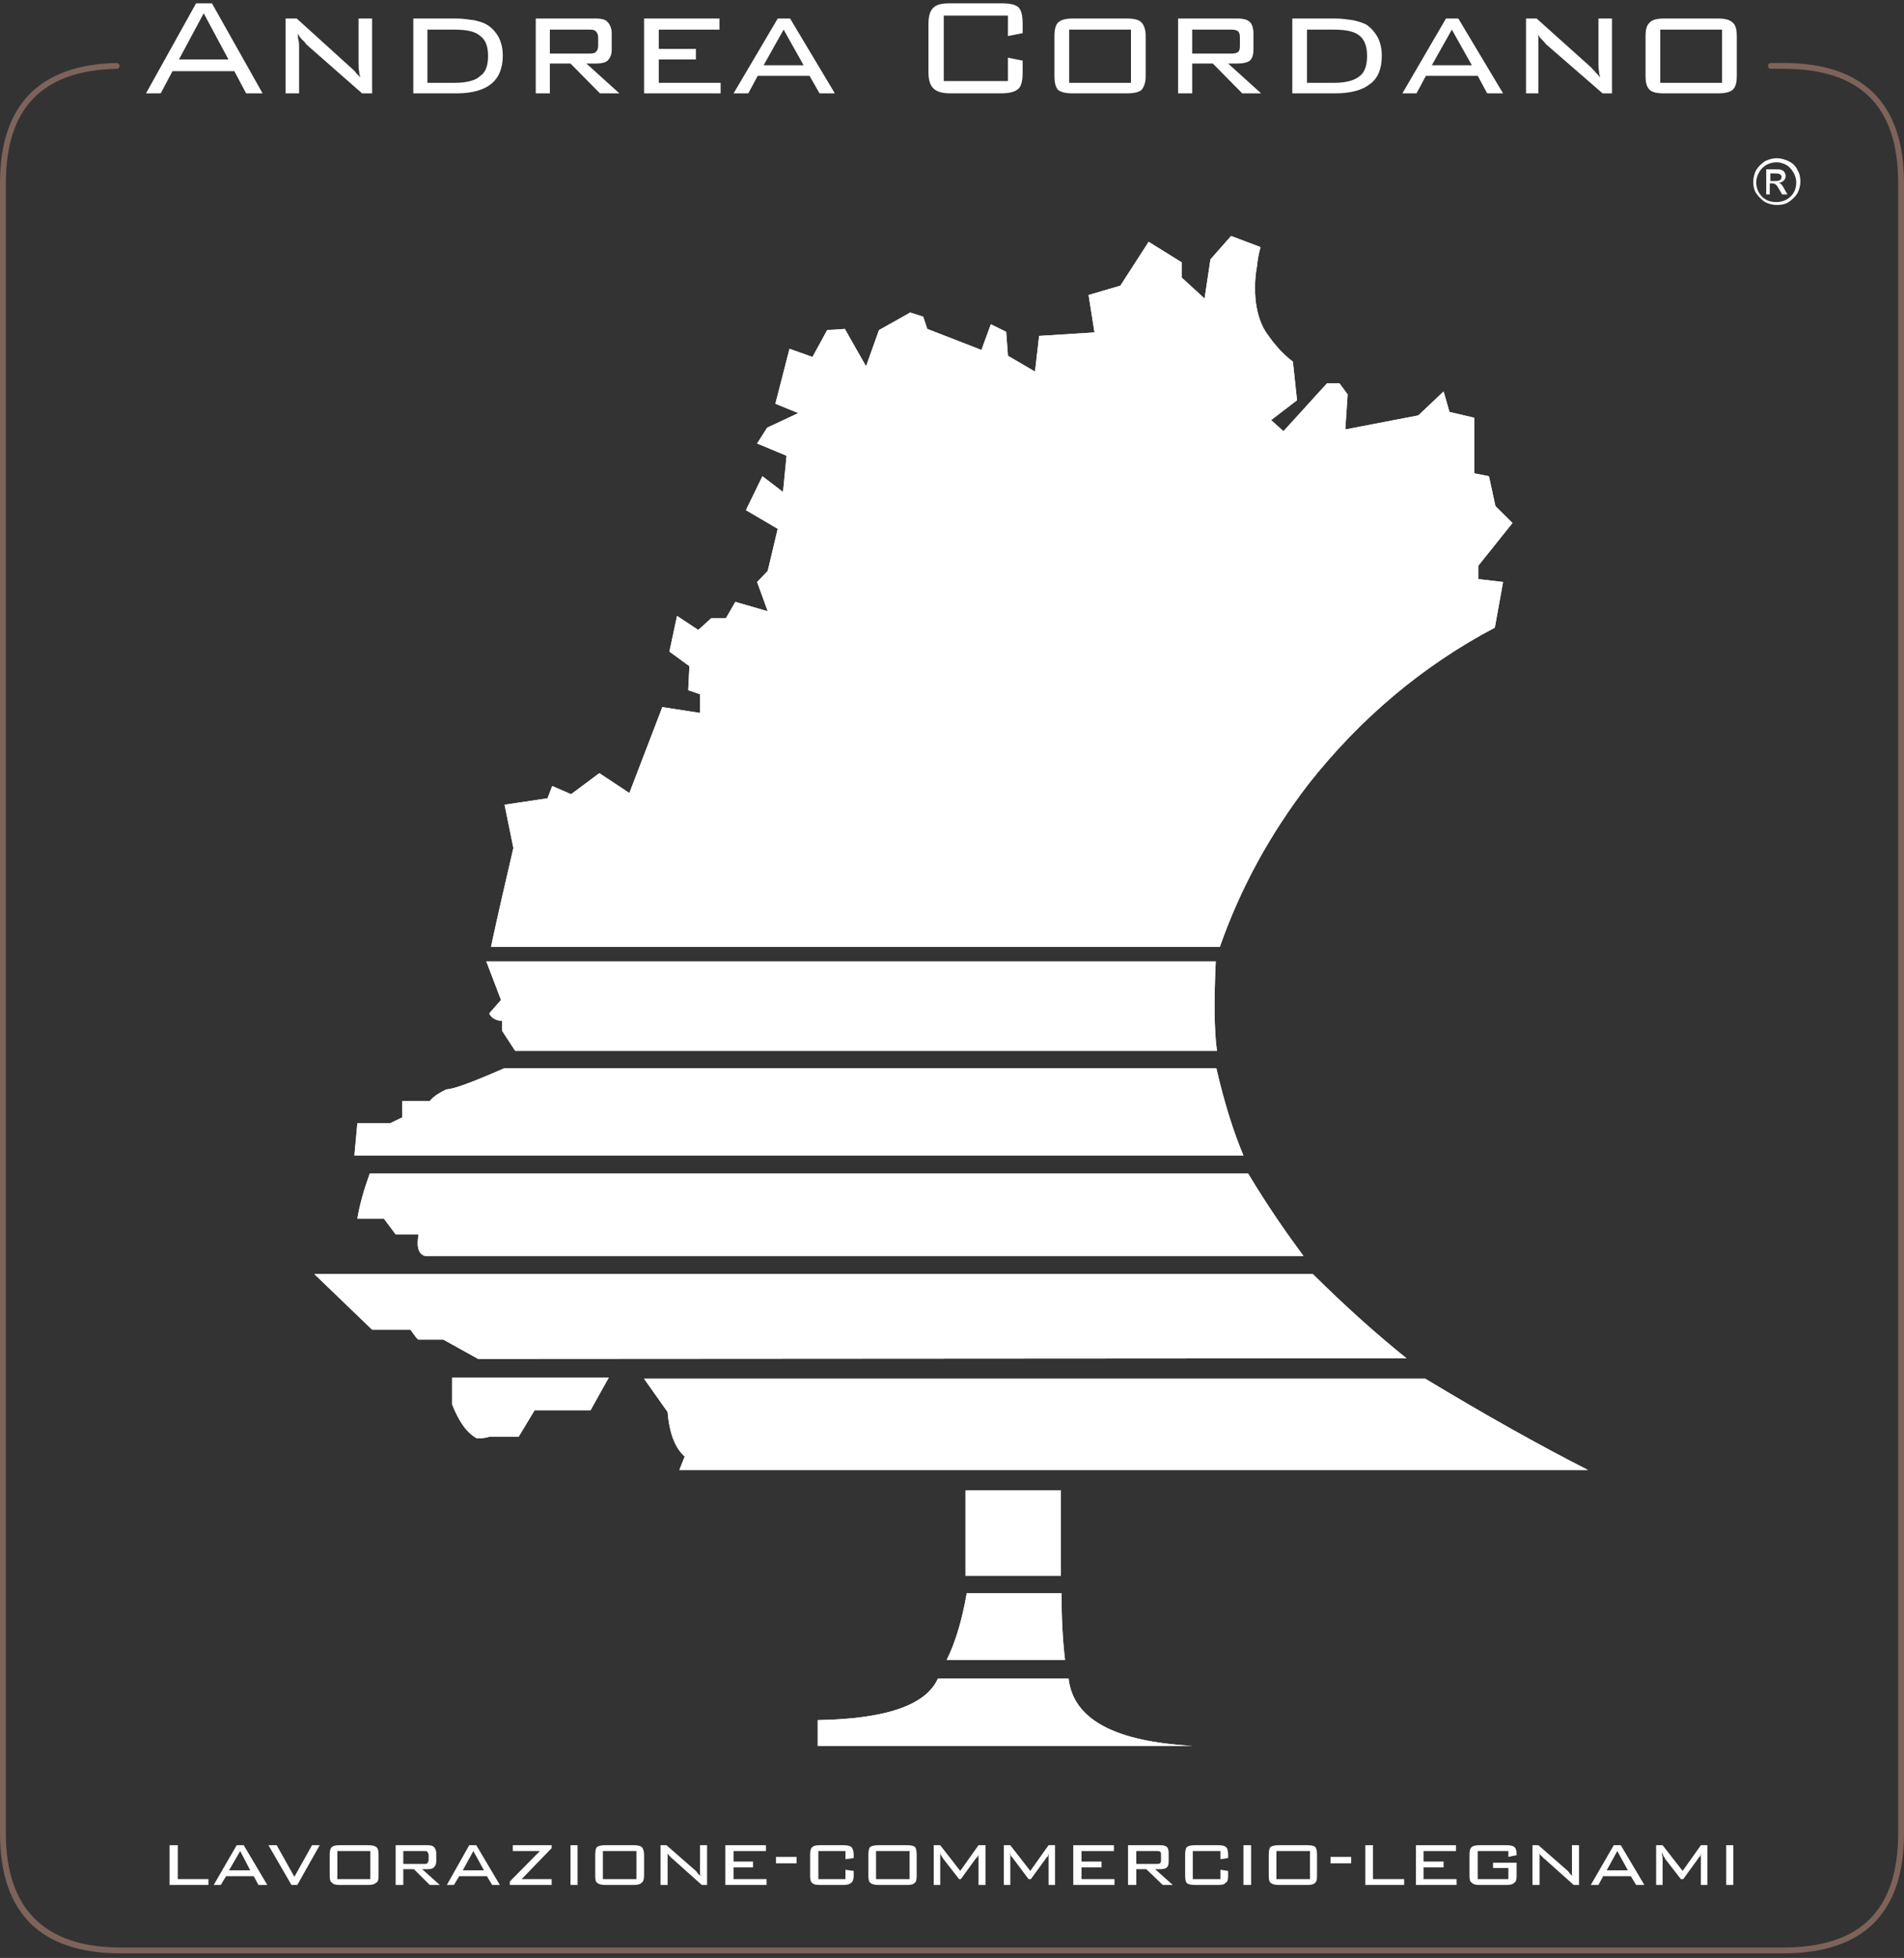 <svg xmlns="http://www.w3.org/2000/svg" width="143" height="147" viewBox="0 0 143 147" fill="none"><rect x="0" y="0" width="143" height="147" fill="#333333" stroke="none"/><g id="Group"><g id="Group_2"><g id="Group_3"><g id="Group_4"><path id="Vector" d="M59.296 26.187L58.235 30.312L59.959 31.014L57.616 32.111L56.864 33.296L59.075 34.218L58.809 36.939L57.262 35.754L56.024 38.3L58.411 39.704L57.66 42.864L56.864 43.697L57.66 45.892L55.228 45.19L54.52 46.418H53.415L52.442 47.296L50.85 46.243L50.276 48.92L51.779 50.017L51.69 51.816L52.575 52.124V53.528L49.745 53.089L47.269 59.541L45.014 58.048L42.891 59.628L41.476 59.014L41.122 59.935L37.895 60.418L38.558 63.666C37.983 66.123 37.408 68.625 36.877 71.083H91.619C93.167 66.65 95.422 62.569 98.296 58.838C102.143 53.967 106.786 50.017 112.269 47.121L112.888 43.697L111.031 43.478V42.469L113.595 39.265L112.313 37.992L111.826 35.754L110.721 35.535V31.365L108.864 30.927L108.422 29.391L106.52 31.19L101.037 32.243L101.214 29.61L100.595 28.776H99.667L96.394 32.375L95.466 31.541L97.412 30.049L97.102 27.152C96.35 26.582 95.775 25.924 95.245 25.177C94.714 24.475 94.449 23.641 94.316 22.676C94.228 21.842 94.228 20.921 94.405 19.999C94.449 19.516 94.537 19.033 94.67 18.551L92.459 17.717L90.912 19.472L90.469 22.413L88.745 20.833V19.692L86.269 18.156L84.146 21.447L81.758 22.149L82.201 24.958L78.044 25.221L77.735 27.898L75.701 26.713L75.568 24.914L74.418 24.344L73.711 26.275L69.643 24.695L69.333 23.773L68.361 23.466L66.017 24.782L65.044 27.503L63.452 24.695L62.126 24.782L61.02 26.801L59.296 26.187Z" fill="white"></path><path id="Vector_2" d="M50.143 106.015C50.275 107.639 50.718 108.736 51.425 109.351L51.027 110.36H119.255C115.629 108.517 111.561 106.235 107.051 103.514H48.374L50.143 106.015Z" fill="white"></path><path id="Vector_3" d="M79.68 111.897H72.517V118.305H79.68V111.897Z" fill="white"></path><path id="Vector_4" d="M93.388 86.751C92.68 85.083 91.973 82.888 91.354 80.211H37.85C35.462 81.265 34.003 81.791 33.517 81.791C32.986 82.055 32.544 82.318 32.279 82.669H30.201V83.898C29.67 84.161 29.36 84.293 29.316 84.337H26.84L26.619 86.751H93.388Z" fill="white"></path><path id="Vector_5" d="M97.898 94.298C96.66 92.631 95.245 90.612 93.742 88.11H27.769C27.326 89.339 27.017 90.436 26.84 91.49H28.83L29.714 92.674H31.439C31.262 93.64 31.439 94.167 31.925 94.298H97.898Z" fill="white"></path><path id="Vector_6" d="M105.636 101.979C103.558 100.311 101.17 98.205 98.605 95.659H23.612L27.945 99.828H30.82C31.173 100.311 31.35 100.574 31.439 100.574H33.296L35.905 102.023L105.636 101.979Z" fill="white"></path><path id="Vector_7" d="M91.398 78.894C91.177 77.227 91.177 74.988 91.309 72.18H36.524L37.629 75.076L36.745 76.086C36.877 76.393 37.187 76.612 37.718 76.656V77.402L38.69 78.894H91.398Z" fill="white"></path><path id="Vector_8" d="M40.15 105.885H44.35L45.721 103.427H33.959V105.446C34.446 106.675 35.02 107.553 35.816 107.991C36.214 107.991 36.524 107.948 36.789 107.86H38.956L40.15 105.885Z" fill="white"></path><path id="Vector_9" d="M71.102 124.624H79.99C79.813 123.176 79.725 121.508 79.725 119.621H72.605C72.252 121.684 71.721 123.395 71.102 124.624Z" fill="white"></path><path id="Vector_10" d="M80.255 126.028H70.439C69.554 128.003 66.592 129.056 61.418 129.144V131.075H89.585C83.748 130.768 80.609 129.1 80.255 126.028Z" fill="white"></path></g></g></g><g id="Group_5"><g id="Group_6"><path id="Vector_11" d="M59.296 26.187L58.235 30.312L59.959 31.014L57.616 32.111L56.864 33.296L59.075 34.218L58.809 36.939L57.262 35.754L56.024 38.3L58.411 39.704L57.66 42.864L56.864 43.697L57.66 45.892L55.228 45.19L54.52 46.418H53.415L52.442 47.296L50.85 46.243L50.276 48.92L51.779 50.017L51.69 51.816L52.575 52.124V53.528L49.745 53.089L47.269 59.541L45.014 58.048L42.891 59.628L41.476 59.014L41.122 59.935L37.895 60.418L38.558 63.666C37.983 66.123 37.408 68.625 36.877 71.083H91.619C93.167 66.65 95.422 62.569 98.296 58.838C102.143 53.967 106.786 50.017 112.269 47.121L112.888 43.697L111.031 43.478V42.469L113.595 39.265L112.313 37.992L111.826 35.754L110.721 35.535V31.365L108.864 30.927L108.422 29.391L106.52 31.19L101.037 32.243L101.214 29.61L100.595 28.776H99.667L96.394 32.375L95.466 31.541L97.412 30.049L97.102 27.152C96.35 26.582 95.775 25.924 95.245 25.177C94.714 24.475 94.449 23.641 94.316 22.676C94.228 21.842 94.228 20.921 94.405 19.999C94.449 19.516 94.537 19.033 94.67 18.551L92.459 17.717L90.912 19.472L90.469 22.413L88.745 20.833V19.692L86.269 18.156L84.146 21.447L81.758 22.149L82.201 24.958L78.044 25.221L77.735 27.898L75.701 26.713L75.568 24.914L74.418 24.344L73.711 26.275L69.643 24.695L69.333 23.773L68.361 23.466L66.017 24.782L65.044 27.503L63.452 24.695L62.126 24.782L61.02 26.801L59.296 26.187Z" fill="white"></path><path id="Vector_12" d="M50.143 106.015C50.275 107.639 50.718 108.736 51.425 109.351L51.027 110.36H119.255C115.629 108.517 111.561 106.235 107.051 103.514H48.374L50.143 106.015Z" fill="white"></path><path id="Vector_13" d="M79.68 111.897H72.517V118.305H79.68V111.897Z" fill="white"></path><path id="Vector_14" d="M93.388 86.751C92.68 85.083 91.973 82.888 91.354 80.211H37.85C35.462 81.265 34.003 81.791 33.517 81.791C32.986 82.055 32.544 82.318 32.279 82.669H30.201V83.898C29.67 84.161 29.36 84.293 29.316 84.337H26.84L26.619 86.751H93.388Z" fill="white"></path><path id="Vector_15" d="M97.898 94.298C96.66 92.631 95.245 90.612 93.742 88.11H27.769C27.326 89.339 27.017 90.436 26.84 91.49H28.83L29.714 92.674H31.439C31.262 93.64 31.439 94.167 31.925 94.298H97.898Z" fill="white"></path><path id="Vector_16" d="M105.636 101.979C103.558 100.311 101.17 98.205 98.605 95.659H23.612L27.945 99.828H30.82C31.173 100.311 31.35 100.574 31.439 100.574H33.296L35.905 102.023L105.636 101.979Z" fill="white"></path><path id="Vector_17" d="M91.398 78.894C91.177 77.227 91.177 74.988 91.309 72.18H36.524L37.629 75.076L36.745 76.086C36.877 76.393 37.187 76.612 37.718 76.656V77.402L38.69 78.894H91.398Z" fill="white"></path><path id="Vector_18" d="M40.15 105.885H44.35L45.721 103.427H33.959V105.446C34.446 106.675 35.02 107.553 35.816 107.991C36.214 107.991 36.524 107.948 36.789 107.86H38.956L40.15 105.885Z" fill="white"></path><path id="Vector_19" d="M71.102 124.624H79.99C79.813 123.176 79.725 121.508 79.725 119.621H72.605C72.252 121.684 71.721 123.395 71.102 124.624Z" fill="white"></path><path id="Vector_20" d="M80.255 126.028H70.439C69.554 128.003 66.592 129.056 61.418 129.144V131.075H89.585C83.748 130.768 80.609 129.1 80.255 126.028Z" fill="white"></path></g></g><g id="Group_7"><g id="Group_8"><path id="Vector_21" d="M124.959 1.391C124.473 1.391 124.075 1.479 123.898 1.698C123.677 1.874 123.589 2.225 123.589 2.708V5.692C123.589 6.219 123.677 6.526 123.898 6.745C124.075 6.921 124.429 7.009 124.959 7.009H129.027C129.558 7.009 129.912 6.921 130.133 6.745C130.354 6.526 130.442 6.219 130.442 5.692V2.708C130.442 2.225 130.354 1.874 130.133 1.698C129.912 1.479 129.558 1.391 129.027 1.391H124.959ZM124.694 2.225H129.337V6.219H124.694V2.225Z" fill="white"></path><path id="Vector_22" d="M121.068 7.009V1.391H120.051V4.77C120.051 4.99 120.051 5.165 120.095 5.341C120.095 5.516 120.139 5.648 120.184 5.824C120.051 5.648 119.963 5.56 119.83 5.429C119.742 5.297 119.609 5.209 119.52 5.078L115.408 1.391H114.612V7.009H115.541V3.542C115.541 3.366 115.541 3.19 115.541 3.015C115.541 2.883 115.541 2.708 115.497 2.532C115.541 2.664 115.629 2.795 115.762 2.927C115.85 3.015 115.983 3.147 116.116 3.322L120.361 7.009H121.068Z" fill="white"></path><path id="Vector_23" d="M75.701 1.172V2.708L76.806 2.488V1.83C76.806 1.172 76.718 0.777 76.497 0.557C76.275 0.338 75.833 0.25 75.214 0.25H71.367C70.748 0.25 70.35 0.338 70.129 0.557C69.864 0.777 69.731 1.172 69.731 1.83V5.429C69.731 5.999 69.864 6.438 70.129 6.657C70.35 6.877 70.748 7.008 71.367 7.008H75.214C75.833 7.008 76.275 6.877 76.497 6.657C76.718 6.438 76.806 6.043 76.806 5.429V4.551L75.701 4.331V6.087H70.881V1.172H75.701Z" fill="white"></path><path id="Vector_24" d="M84.633 1.391H80.565C80.078 1.391 79.68 1.479 79.459 1.698C79.282 1.874 79.194 2.225 79.194 2.708V5.692C79.194 6.219 79.282 6.526 79.459 6.745C79.68 6.921 80.034 7.009 80.565 7.009H84.633C85.163 7.009 85.561 6.921 85.738 6.745C85.915 6.526 86.048 6.219 86.048 5.692V2.708C86.048 2.225 85.915 1.874 85.738 1.698C85.561 1.479 85.163 1.391 84.633 1.391ZM80.299 6.219V2.225H84.942V6.219H80.299Z" fill="white"></path><path id="Vector_25" d="M54.034 2.225V1.391H48.374V7.009H54.123V6.219H49.48V4.463H52.265V3.673H49.48V2.225H54.034Z" fill="white"></path><path id="Vector_26" d="M56.201 7.009L56.908 5.692H60.799L61.551 7.009H62.701L59.34 1.391H58.412L55.095 7.009H56.201ZM58.854 2.225L60.357 4.902H57.35L58.854 2.225Z" fill="white"></path><path id="Vector_27" d="M109.527 1.391H108.599L105.327 7.009H106.388L107.095 5.692H110.986L111.694 7.009H112.888L109.527 1.391ZM110.544 4.902H107.537L109.041 2.225L110.544 4.902Z" fill="white"></path><path id="Vector_28" d="M102.895 6.306C103.514 5.868 103.779 5.121 103.779 4.2C103.779 3.673 103.69 3.234 103.469 2.795C103.248 2.401 102.939 2.049 102.585 1.83C102.32 1.698 102.01 1.611 101.656 1.523C101.303 1.479 100.861 1.391 100.286 1.391H97.058V7.009H100.286C101.48 7.009 102.364 6.745 102.895 6.306ZM100.197 2.225C101.082 2.225 101.745 2.357 102.143 2.708C102.497 3.015 102.673 3.498 102.673 4.2C102.673 4.902 102.497 5.429 102.143 5.692C101.745 6.043 101.082 6.219 100.197 6.219H98.163V2.225H100.197Z" fill="white"></path><path id="Vector_29" d="M89.541 7.009V4.77H91.088L93.299 7.009H94.714L92.238 4.77H92.946C93.388 4.77 93.697 4.683 93.874 4.551C94.051 4.375 94.139 4.112 94.139 3.761V2.488C94.139 2.137 94.051 1.83 93.874 1.654C93.697 1.479 93.388 1.391 92.946 1.391H88.48V7.009H89.541ZM89.541 2.225H92.503C92.725 2.225 92.901 2.269 92.99 2.357C93.078 2.444 93.123 2.576 93.123 2.795V3.454C93.123 3.673 93.078 3.849 92.99 3.893C92.901 3.98 92.725 4.024 92.503 4.024H89.541V2.225Z" fill="white"></path><path id="Vector_30" d="M10.966 7.008H12.071L12.956 5.341H17.599L18.483 7.008H19.721L15.918 0.25H14.725L10.966 7.008ZM15.299 0.996L17.157 4.463H13.442L15.299 0.996Z" fill="white"></path><path id="Vector_31" d="M37.452 2.795C37.231 2.401 36.922 2.049 36.524 1.83C36.303 1.698 35.993 1.611 35.639 1.523C35.242 1.479 34.799 1.391 34.313 1.391H31.041V7.009H34.313C35.463 7.009 36.347 6.745 36.878 6.306C37.452 5.868 37.762 5.121 37.762 4.2C37.762 3.673 37.673 3.234 37.452 2.795ZM32.102 2.225H34.136C35.065 2.225 35.684 2.357 36.082 2.708C36.48 3.015 36.657 3.498 36.657 4.2C36.657 4.902 36.48 5.429 36.082 5.692C35.728 6.043 35.065 6.219 34.136 6.219H32.102V2.225Z" fill="white"></path><path id="Vector_32" d="M45.942 3.761V2.488C45.942 2.137 45.809 1.83 45.633 1.654C45.5 1.479 45.19 1.391 44.748 1.391H40.238V7.009H41.299V4.77H42.847L45.058 7.009H46.517L44.041 4.77H44.748C45.19 4.77 45.5 4.683 45.633 4.551C45.809 4.375 45.942 4.112 45.942 3.761ZM44.748 2.357C44.837 2.444 44.925 2.576 44.925 2.795V3.454C44.925 3.673 44.837 3.849 44.748 3.893C44.704 3.98 44.527 4.024 44.306 4.024H41.299V2.225H44.306C44.527 2.225 44.704 2.269 44.748 2.357Z" fill="white"></path><path id="Vector_33" d="M21.446 1.391V7.009H22.463V3.542C22.463 3.366 22.463 3.19 22.418 3.015C22.374 2.883 22.374 2.708 22.374 2.532C22.463 2.664 22.507 2.795 22.64 2.927C22.728 3.015 22.905 3.147 22.993 3.322L27.194 7.009H27.946V1.391H26.929V4.77C26.929 4.99 26.929 5.165 26.973 5.341C26.973 5.516 27.017 5.648 27.061 5.824C26.929 5.648 26.796 5.56 26.707 5.429C26.619 5.297 26.486 5.209 26.354 5.078L22.286 1.391H21.446Z" fill="white"></path></g></g><g id="Group_9"><path id="Vector_34" d="M130.177 138.536H129.646V141.52H130.177V138.536Z" fill="white"></path><path id="Vector_35" d="M124.827 139.062C124.871 139.194 124.915 139.282 124.915 139.326C124.959 139.413 125.048 139.457 125.048 139.545L126.242 141.081H126.418L127.568 139.501C127.568 139.501 127.612 139.413 127.701 139.369C127.701 139.282 127.745 139.194 127.789 139.062C127.745 139.15 127.745 139.194 127.745 139.282C127.745 139.369 127.745 139.413 127.745 139.501V141.52H128.231V138.536H127.745L126.374 140.467L124.871 138.536H124.384V141.52H124.871V139.501C124.871 139.501 124.871 139.413 124.827 139.282C124.827 139.194 124.827 139.106 124.827 139.062Z" fill="white"></path><path id="Vector_36" d="M121.731 138.536H121.201L119.476 141.52H120.051L120.405 140.862H122.483L122.881 141.52H123.5L121.731 138.536ZM122.262 140.423H120.67L121.466 138.975L122.262 140.423Z" fill="white"></path><path id="Vector_37" d="M115.629 139.106C115.629 139.194 115.674 139.282 115.762 139.326C115.85 139.413 115.895 139.501 115.983 139.545L118.194 141.52H118.592V138.536H118.061V140.335C118.061 140.423 118.061 140.511 118.061 140.642C118.061 140.686 118.061 140.818 118.106 140.862C118.061 140.818 117.973 140.73 117.929 140.686C117.84 140.598 117.84 140.554 117.752 140.467L115.541 138.536H115.099V141.52H115.629V139.633C115.629 139.545 115.629 139.501 115.629 139.413C115.629 139.282 115.629 139.194 115.629 139.106Z" fill="white"></path><path id="Vector_38" d="M110.544 138.667C110.412 138.755 110.367 138.975 110.367 139.238V140.818C110.367 141.125 110.412 141.3 110.544 141.344C110.633 141.476 110.854 141.52 111.119 141.52H113.153C113.418 141.52 113.639 141.476 113.728 141.344C113.861 141.3 113.905 141.125 113.905 140.818V139.852H112.136V140.247H113.286V141.081H110.986V138.975H113.286V139.413L113.905 139.282V139.194C113.905 138.975 113.861 138.755 113.728 138.667C113.639 138.58 113.418 138.536 113.153 138.536H111.119C110.854 138.536 110.633 138.58 110.544 138.667Z" fill="white"></path><path id="Vector_39" d="M106.918 138.975H109.35V138.536H106.344V141.52H109.395V141.081H106.918V140.203H108.422V139.764H106.918V138.975Z" fill="white"></path><path id="Vector_40" d="M105.459 141.52V141.081H103.116V138.536H102.541V141.52H105.459Z" fill="white"></path><path id="Vector_41" d="M101.48 139.414H99.932V139.896H101.48V139.414Z" fill="white"></path><path id="Vector_42" d="M98.915 139.238C98.915 138.975 98.871 138.755 98.782 138.667C98.694 138.58 98.473 138.536 98.207 138.536H96.041C95.775 138.536 95.554 138.58 95.422 138.667C95.333 138.755 95.289 138.975 95.289 139.238V140.818C95.289 141.125 95.333 141.3 95.422 141.344C95.554 141.476 95.775 141.52 96.041 141.52H98.207C98.473 141.52 98.694 141.476 98.782 141.344C98.871 141.3 98.915 141.125 98.915 140.818V139.238ZM95.864 138.975H98.384V141.081H95.864V138.975Z" fill="white"></path><path id="Vector_43" d="M93.963 138.536H93.388V141.52H93.963V138.536Z" fill="white"></path><path id="Vector_44" d="M92.238 139.501V139.238C92.238 138.975 92.194 138.755 92.061 138.667C91.973 138.58 91.796 138.536 91.486 138.536H89.762C89.452 138.536 89.276 138.58 89.143 138.667C89.055 138.755 89.01 138.975 89.01 139.238V140.818C89.01 141.125 89.055 141.3 89.143 141.388C89.276 141.476 89.452 141.52 89.762 141.52H91.486C91.796 141.52 91.973 141.476 92.061 141.344C92.194 141.3 92.238 141.125 92.238 140.818V140.467L91.663 140.379V141.081H89.585V138.975H91.663V139.589L92.238 139.501Z" fill="white"></path><path id="Vector_45" d="M87.772 139.106C87.772 138.931 87.728 138.755 87.639 138.667C87.551 138.58 87.374 138.536 87.153 138.536H84.721V141.52H85.34V140.335H86.092L87.33 141.52H88.082L86.755 140.335H87.153C87.374 140.335 87.551 140.291 87.639 140.203C87.728 140.116 87.772 139.984 87.772 139.764V139.106ZM86.888 138.975C87.02 138.975 87.109 138.974 87.153 139.062C87.197 139.062 87.197 139.194 87.197 139.282V139.633C87.197 139.764 87.197 139.808 87.153 139.852C87.109 139.94 87.02 139.94 86.888 139.94H85.34V138.975H86.888Z" fill="white"></path><path id="Vector_46" d="M38.514 138.536V138.975H40.548L38.292 141.257V141.52H41.432V141.081H39.177L41.432 138.755V138.536H38.514Z" fill="white"></path><path id="Vector_47" d="M44.837 138.667C44.748 138.755 44.704 138.975 44.704 139.238V140.818C44.704 141.125 44.748 141.3 44.837 141.344C44.969 141.476 45.191 141.52 45.456 141.52H47.578C47.888 141.52 48.065 141.476 48.197 141.344C48.286 141.3 48.374 141.125 48.374 140.818V139.238C48.374 138.975 48.286 138.755 48.197 138.667C48.065 138.58 47.888 138.536 47.578 138.536H45.456C45.191 138.536 44.969 138.58 44.837 138.667ZM45.279 138.975H47.799V141.081H45.279V138.975Z" fill="white"></path><path id="Vector_48" d="M43.378 138.536H42.847V141.52H43.378V138.536Z" fill="white"></path><path id="Vector_49" d="M70.616 139.062C70.616 139.194 70.66 139.282 70.704 139.326C70.748 139.413 70.793 139.457 70.837 139.545L72.031 141.081H72.163L73.313 139.501C73.357 139.501 73.401 139.413 73.446 139.369C73.49 139.282 73.49 139.194 73.534 139.062C73.49 139.15 73.49 139.194 73.49 139.282C73.49 139.369 73.49 139.413 73.49 139.501V141.52H74.02V138.536H73.49L72.119 140.467L70.616 138.536H70.129V141.52H70.616V139.501C70.616 139.501 70.616 139.413 70.616 139.282C70.616 139.194 70.616 139.106 70.616 139.062Z" fill="white"></path><path id="Vector_50" d="M68.714 138.667C68.626 138.58 68.405 138.536 68.139 138.536H65.973C65.707 138.536 65.486 138.58 65.354 138.667C65.265 138.755 65.221 138.975 65.221 139.238V140.818C65.221 141.125 65.265 141.3 65.354 141.344C65.486 141.476 65.707 141.52 65.973 141.52H68.139C68.405 141.52 68.626 141.476 68.714 141.344C68.803 141.3 68.847 141.125 68.847 140.818V139.238C68.847 138.975 68.803 138.755 68.714 138.667ZM65.796 141.081V138.975H68.316V141.081H65.796Z" fill="white"></path><path id="Vector_51" d="M75.922 139.326C75.966 139.413 76.055 139.457 76.099 139.545L77.248 141.081H77.425L78.575 139.501C78.575 139.501 78.619 139.413 78.707 139.369C78.707 139.282 78.752 139.194 78.796 139.062C78.752 139.15 78.752 139.194 78.752 139.282C78.752 139.369 78.752 139.413 78.752 139.501V141.52H79.238V138.536H78.752L77.381 140.467L75.878 138.536H75.391V141.52H75.878V139.501C75.878 139.501 75.878 139.413 75.878 139.282C75.878 139.194 75.878 139.106 75.878 139.062C75.878 139.194 75.922 139.282 75.922 139.326Z" fill="white"></path><path id="Vector_52" d="M83.66 138.536H80.609V141.52H83.704V141.081H81.228V140.203H82.731V139.764H81.228V138.975H83.66V138.536Z" fill="white"></path><path id="Vector_53" d="M50.143 139.106C50.143 139.194 50.231 139.282 50.276 139.326C50.364 139.413 50.408 139.501 50.497 139.545L52.708 141.52H53.105V138.536H52.575V140.335C52.575 140.423 52.575 140.511 52.575 140.642C52.575 140.686 52.575 140.818 52.619 140.862C52.575 140.818 52.486 140.73 52.442 140.686C52.354 140.598 52.354 140.554 52.265 140.467L50.054 138.536H49.612V141.52H50.143V139.633C50.143 139.545 50.143 139.501 50.143 139.413C50.143 139.282 50.143 139.194 50.143 139.106Z" fill="white"></path><path id="Vector_54" d="M55.095 138.975H57.527V138.536H54.476V141.52H57.571V141.081H55.095V140.203H56.554V139.764H55.095V138.975Z" fill="white"></path><path id="Vector_55" d="M61.595 138.536C61.286 138.536 61.109 138.58 61.02 138.667C60.888 138.755 60.843 138.975 60.843 139.238V140.818C60.843 141.125 60.888 141.3 61.02 141.388C61.109 141.476 61.286 141.52 61.595 141.52H63.32C63.629 141.52 63.806 141.476 63.939 141.344C64.027 141.3 64.116 141.125 64.116 140.818V140.467L63.497 140.379V141.081H61.463V138.975H63.497V139.589L64.116 139.501V139.238C64.116 138.975 64.027 138.755 63.939 138.667C63.806 138.58 63.629 138.536 63.32 138.536H61.595Z" fill="white"></path><path id="Vector_56" d="M59.827 139.414H58.279V139.896H59.827V139.414Z" fill="white"></path><path id="Vector_57" d="M35.772 138.536H35.242L33.561 141.52H34.092L34.49 140.862H36.568L36.966 141.52H37.541L35.772 138.536ZM36.347 140.423H34.755L35.551 138.975L36.347 140.423Z" fill="white"></path><path id="Vector_58" d="M32.588 138.667C32.5 138.58 32.367 138.536 32.102 138.536H29.714V141.52H30.289V140.335H31.085L32.279 141.52H33.031L31.704 140.335H32.102C32.367 140.335 32.5 140.291 32.588 140.203C32.677 140.116 32.765 139.984 32.765 139.764V139.106C32.765 138.931 32.677 138.755 32.588 138.667ZM32.102 139.062C32.146 139.062 32.191 139.194 32.191 139.282V139.633C32.191 139.764 32.146 139.808 32.102 139.852C32.102 139.94 32.014 139.94 31.881 139.94H30.289V138.975H31.881C32.014 138.975 32.102 138.974 32.102 139.062Z" fill="white"></path><path id="Vector_59" d="M20.782 138.536H20.163L21.888 141.52H22.33L24.01 138.536H23.435L22.109 140.906L20.782 138.536Z" fill="white"></path><path id="Vector_60" d="M18.306 138.536H17.776L16.051 141.52H16.582L16.98 140.862H19.058L19.412 141.52H20.075L18.306 138.536ZM18.793 140.423H17.201L18.041 138.975L18.793 140.423Z" fill="white"></path><path id="Vector_61" d="M24.939 138.667C24.806 138.755 24.762 138.975 24.762 139.238V140.818C24.762 141.125 24.806 141.3 24.939 141.344C25.027 141.476 25.204 141.52 25.514 141.52H27.636C27.946 141.52 28.122 141.476 28.255 141.344C28.388 141.3 28.432 141.125 28.432 140.818V139.238C28.432 138.975 28.388 138.755 28.255 138.667C28.122 138.58 27.946 138.536 27.636 138.536H25.514C25.204 138.536 25.027 138.58 24.939 138.667ZM25.337 138.975H27.813V141.081H25.337V138.975Z" fill="white"></path><path id="Vector_62" d="M15.653 141.081H13.354V138.536H12.735V141.52H15.653V141.081Z" fill="white"></path></g><g id="Group_10"><path id="Vector_63" d="M133.935 146.655H9.065C3.051 146.655 0 143.627 0 137.658V13.723C0 7.886 2.963 4.858 8.755 4.727C8.844 4.727 8.976 4.814 8.976 4.946C8.976 5.078 8.888 5.165 8.755 5.165C3.184 5.297 0.442 8.106 0.442 13.723V137.658C0.442 143.32 3.361 146.216 9.065 146.216H133.935C139.728 146.216 142.558 143.407 142.558 137.658V13.723C142.558 7.974 139.728 5.165 133.935 5.165H133.007C132.874 5.165 132.786 5.078 132.786 4.946C132.786 4.814 132.874 4.727 133.007 4.727H133.935C139.949 4.727 143 7.755 143 13.723V137.658C143 143.627 139.949 146.655 133.935 146.655Z" fill="#7E635A"></path></g><g id="Group_11"><path id="Vector_64" d="M133.449 11.879C133.759 11.879 134.024 11.967 134.333 12.099C134.599 12.23 134.864 12.45 134.997 12.757C135.173 13.064 135.218 13.328 135.218 13.635C135.218 13.942 135.129 14.249 134.997 14.513C134.82 14.776 134.599 14.995 134.333 15.171C134.068 15.346 133.759 15.39 133.449 15.39C133.139 15.39 132.83 15.303 132.565 15.171C132.299 14.995 132.078 14.776 131.901 14.513C131.725 14.249 131.68 13.942 131.68 13.635C131.68 13.328 131.769 13.02 131.901 12.757C132.078 12.494 132.299 12.274 132.565 12.099C132.83 11.967 133.139 11.879 133.449 11.879ZM133.449 12.187C133.184 12.187 132.963 12.23 132.697 12.362C132.476 12.494 132.255 12.669 132.122 12.933C131.99 13.152 131.901 13.415 131.901 13.679C131.901 13.942 131.946 14.162 132.078 14.425C132.211 14.644 132.388 14.864 132.653 14.995C132.874 15.127 133.139 15.171 133.405 15.171C133.67 15.171 133.891 15.127 134.156 14.995C134.378 14.864 134.599 14.688 134.731 14.425C134.864 14.205 134.908 13.942 134.908 13.679C134.908 13.415 134.82 13.152 134.687 12.933C134.554 12.713 134.378 12.494 134.112 12.362C133.935 12.274 133.714 12.187 133.449 12.187ZM132.653 14.644V12.713H133.316C133.537 12.713 133.714 12.713 133.803 12.757C133.891 12.801 133.98 12.845 134.024 12.933C134.068 13.02 134.112 13.108 134.112 13.196C134.112 13.328 134.068 13.459 133.98 13.547C133.891 13.635 133.759 13.723 133.582 13.723C133.67 13.767 133.714 13.767 133.759 13.81C133.847 13.898 133.935 14.03 134.024 14.205L134.245 14.6H133.847L133.67 14.293C133.537 14.074 133.449 13.898 133.361 13.854C133.316 13.81 133.228 13.767 133.095 13.767H132.918V14.6H132.653V14.644ZM132.963 13.591H133.361C133.537 13.591 133.67 13.547 133.714 13.503C133.759 13.459 133.803 13.371 133.803 13.284C133.803 13.24 133.803 13.196 133.759 13.152C133.714 13.108 133.67 13.064 133.626 13.064C133.582 13.02 133.449 13.02 133.316 13.02H132.963V13.591Z" fill="white"></path></g></g></svg>